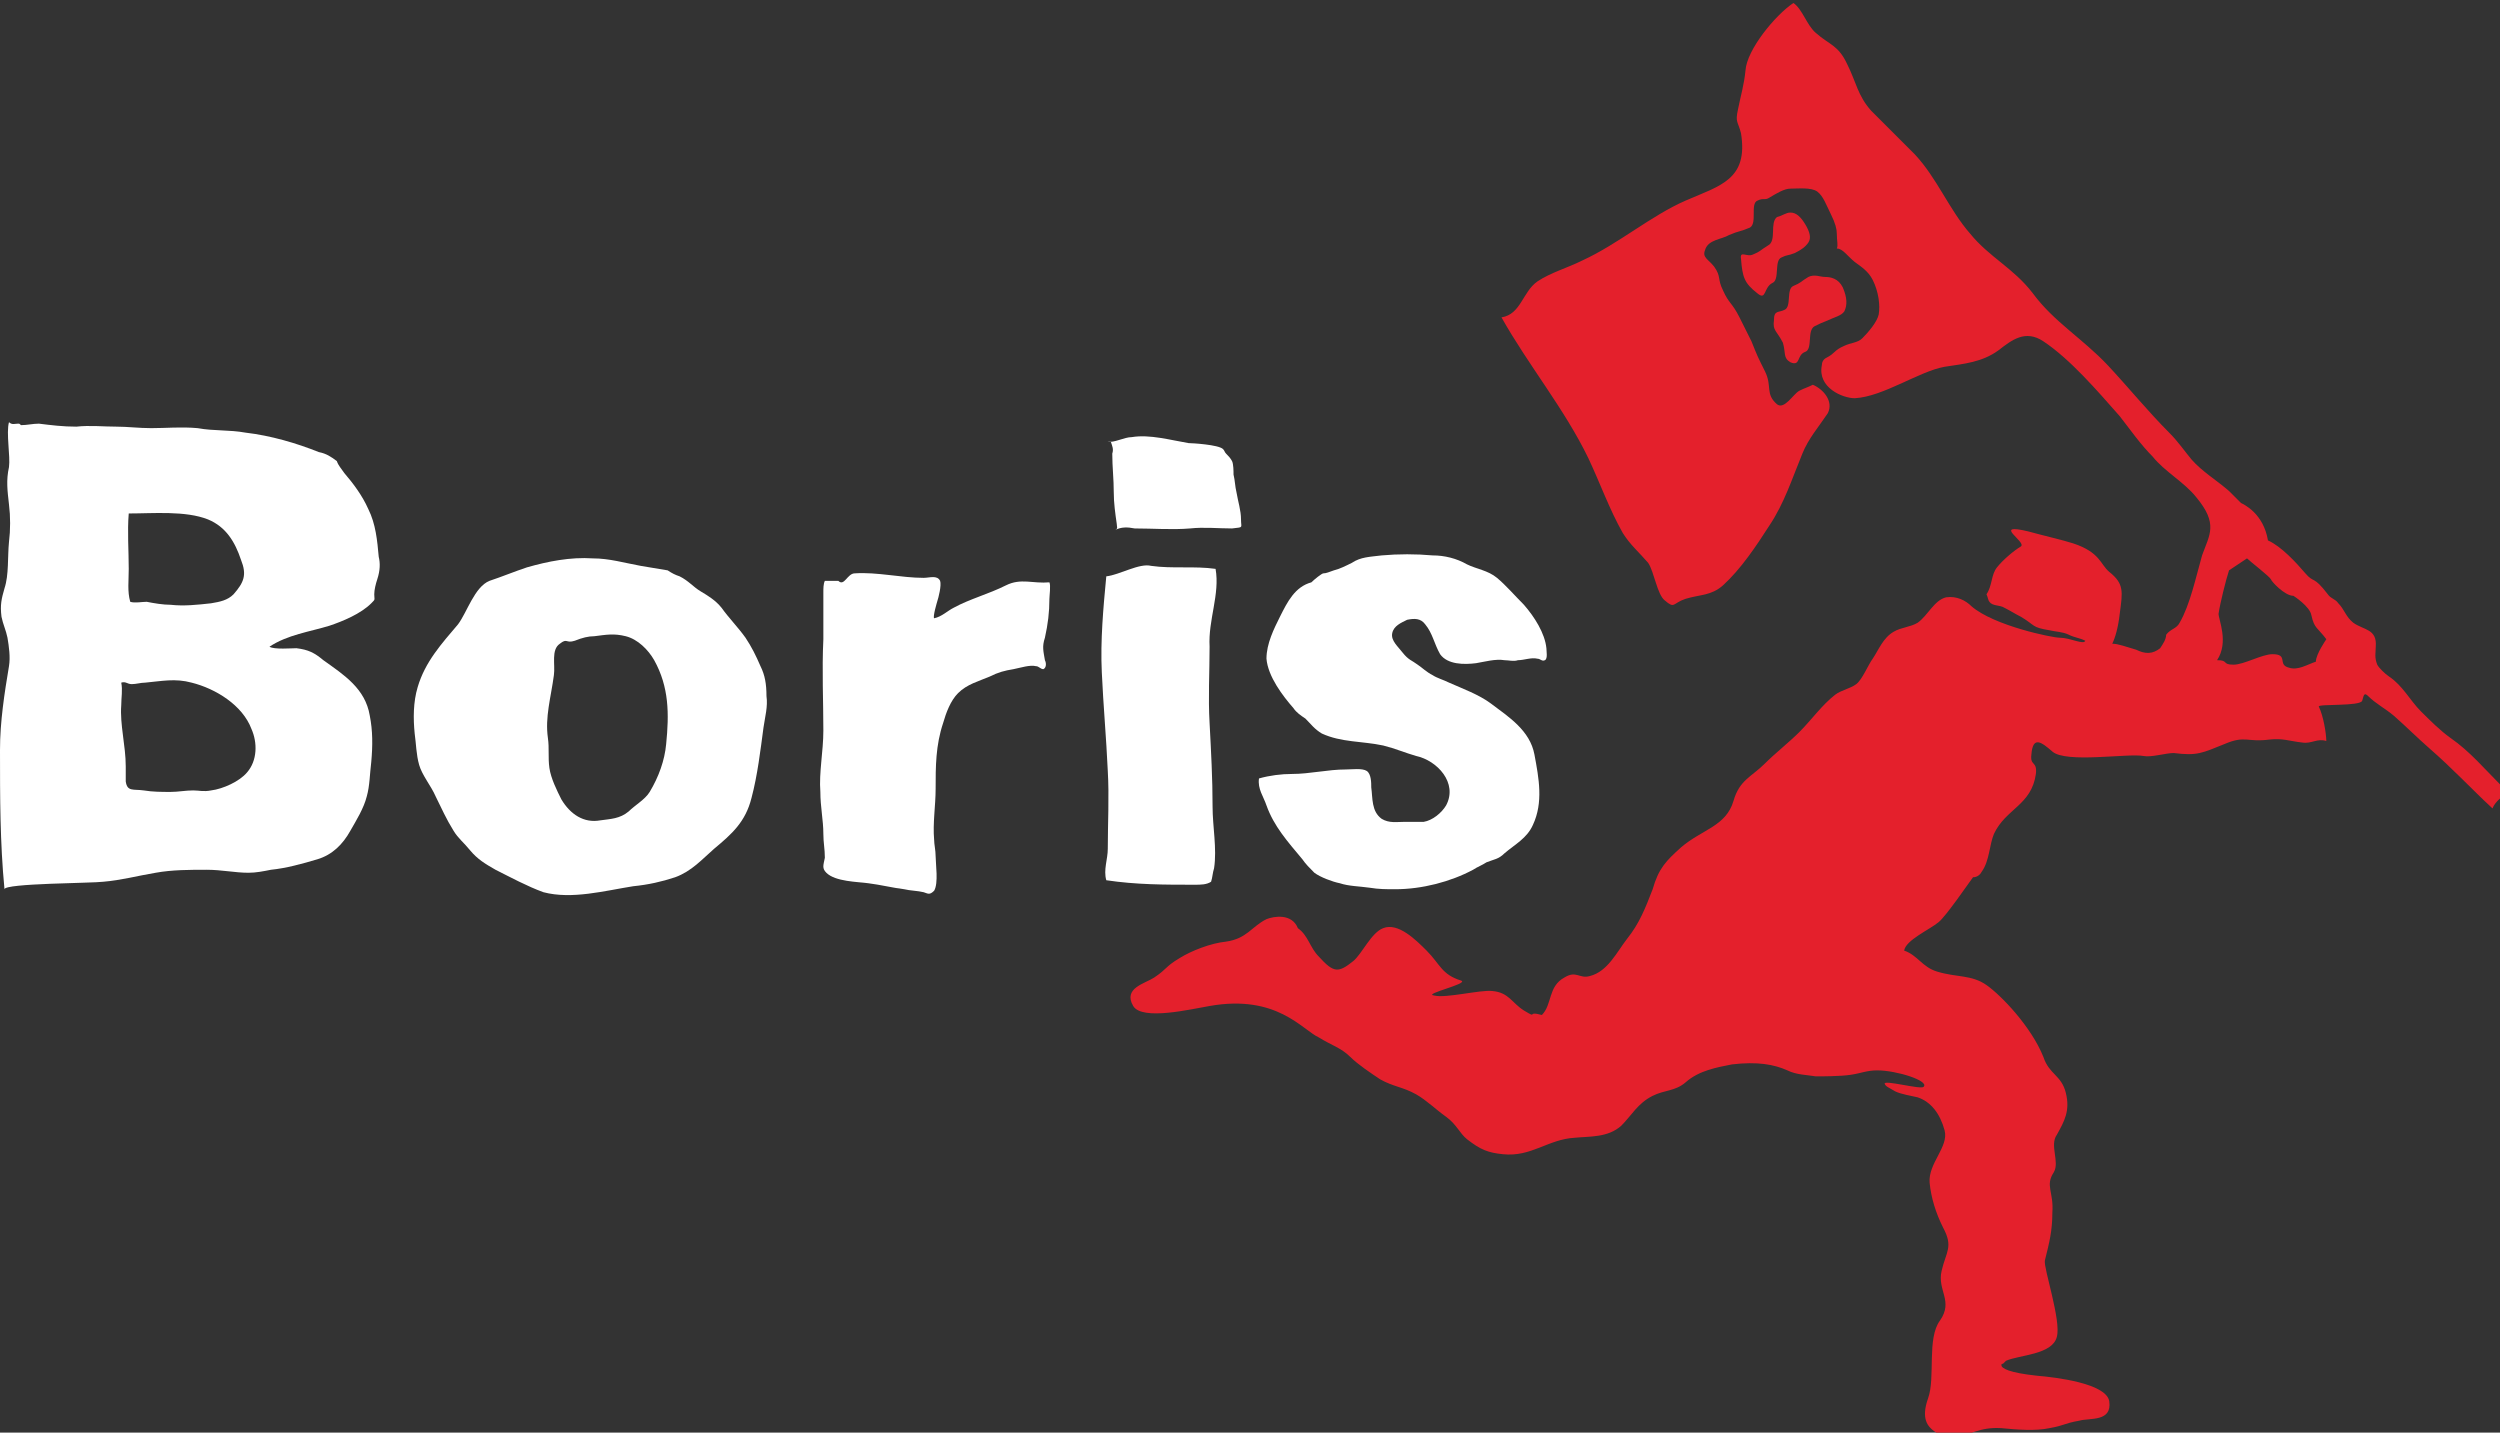 <?xml version="1.0" encoding="utf-8"?>
<!-- Generator: Adobe Illustrator 25.0.0, SVG Export Plug-In . SVG Version: 6.00 Build 0)  -->
<svg version="1.1" id="Calque_1" xmlns="http://www.w3.org/2000/svg" xmlns:xlink="http://www.w3.org/1999/xlink" x="0px" y="0px"
	 viewBox="0 0 167 95.7" style="enable-background:new 0 0 167 95.7;" xml:space="preserve">
<rect x="0" y="0" width="167" height="95.7" fill="#333333" stroke="none"/>
<style type="text/css">
	.st0{fill:#FFFFFF;}
	.st1{fill:#E4202C;}
</style>
<g>
	<g>
		<g>
			<path class="st0" d="M25.3,37.2c-0.1-1.1-0.2-2.2-0.7-3.2c-0.4-0.9-1-1.7-1.6-2.4c-0.2-0.3-0.4-0.5-0.5-0.8
				c-0.4-0.3-0.7-0.5-1.2-0.6c-1.5-0.6-3.2-1.1-4.9-1.3c-1.1-0.2-2.1-0.1-3.2-0.3c-1.1-0.1-2.1,0-3.1,0c-0.8,0-1.6-0.1-2.3-0.1
				c-0.9,0-1.8-0.1-2.7,0c-0.9,0-1.7-0.1-2.5-0.2c-0.4,0-0.8,0.1-1.2,0.1c-0.1-0.1-0.1-0.1-0.2-0.1c-0.2,0-0.4,0.1-0.6-0.1
				c-0.2,0.7,0.1,2.3,0,3c-0.2,0.9-0.1,1.6,0,2.5c0.1,0.8,0.1,1.7,0,2.5c-0.1,1,0,2.2-0.3,3.1C0.1,40,0,40.4,0.1,41.2
				c0.1,0.5,0.3,0.9,0.4,1.4c0.1,0.6,0.2,1.3,0.1,1.9C0.3,46.3,0,48.2,0,50.1c0,3.1,0,6.2,0.3,9.3c0-0.4,5.9-0.4,6.6-0.5
				c1.2-0.1,2.3-0.4,3.5-0.6c1.1-0.2,2.3-0.2,3.4-0.2c1,0,1.9,0.2,2.8,0.2c0.5,0,1-0.1,1.5-0.2c1-0.1,2.1-0.4,3.1-0.7
				c1-0.3,1.7-1,2.2-1.9c0.4-0.7,0.9-1.5,1.1-2.3c0.2-0.7,0.2-1.5,0.3-2.3c0.1-1.1,0.1-2.1-0.1-3.1c-0.3-1.8-1.7-2.7-3.1-3.7
				c-0.6-0.5-1-0.7-1.8-0.8c-0.3,0-1.5,0.1-1.8-0.1c1.2-0.8,2.7-1,4-1.4c0.9-0.3,2.1-0.8,2.8-1.5c0.3-0.3,0.2-0.2,0.2-0.6
				c0-0.3,0.1-0.7,0.2-1C25.4,38.1,25.4,37.6,25.3,37.2z M16.5,51.6c-0.5,0.6-1.6,1.1-2.4,1.2c-0.5,0.1-0.8,0-1.2,0
				c-0.5,0-1,0.1-1.5,0.1c-0.6,0-1.2,0-1.8-0.1c-0.7-0.1-1.1,0.1-1.2-0.6c0-0.4,0-0.7,0-1c0-1.4-0.4-2.8-0.3-4.1c0-0.5,0.1-1,0-1.5
				c0.3-0.1,0.4,0.1,0.7,0.1c0.3,0,0.6-0.1,0.9-0.1c1.1-0.1,2-0.3,3.1,0c1.6,0.4,3.4,1.5,4,3.1C17.2,49.6,17.2,50.8,16.5,51.6z
				 M15.6,39.7c-0.4,0.4-0.9,0.5-1.5,0.6c-0.9,0.1-1.8,0.2-2.7,0.1c-0.5,0-1.1-0.1-1.6-0.2c-0.3,0-0.8,0.1-1.1,0
				c-0.2-0.7-0.1-1.4-0.1-2.2c0-1.2-0.1-2.5,0-3.7c1.6,0,3.8-0.2,5.3,0.4c1.2,0.5,1.8,1.5,2.2,2.7C16.5,38.4,16.3,38.9,15.6,39.7z"
				/>
		</g>
		<g>
			<g>
				<path class="st0" d="M50.8,44.5c-0.3-0.7-0.6-1.3-1-1.9c-0.5-0.7-1.1-1.3-1.6-2c-0.4-0.5-0.9-0.8-1.4-1.1
					c-0.5-0.3-0.8-0.7-1.4-1c-0.3-0.1-0.5-0.2-0.8-0.4c-0.6-0.1-1.2-0.2-1.8-0.3c-1.1-0.2-2.1-0.5-3.2-0.5c-1.5-0.1-3,0.2-4.4,0.6
					c-0.9,0.3-1.6,0.6-2.5,0.9c-1,0.4-1.5,2.1-2.1,2.9c-1.1,1.3-2.2,2.5-2.7,4.2c-0.3,1-0.3,2.1-0.2,3.1c0.1,0.7,0.1,1.4,0.3,2.1
					c0.2,0.7,0.8,1.4,1.1,2.1c0.4,0.8,0.7,1.5,1.2,2.3c0.3,0.5,0.7,0.8,1.1,1.3c0.5,0.6,1,0.9,1.7,1.3c1,0.5,2.1,1.1,3.2,1.5
					c1.9,0.5,4.1-0.1,6-0.4c1-0.1,1.9-0.3,2.8-0.6c1.1-0.4,1.8-1.2,2.6-1.9c1.2-1,2.1-1.8,2.5-3.4c0.4-1.5,0.6-3.2,0.8-4.7
					c0.1-0.7,0.3-1.4,0.2-2.1C51.2,45.7,51.1,45.1,50.8,44.5z M44.5,49.7c-0.1,1.1-0.5,2.2-1.1,3.2c-0.3,0.5-1,0.9-1.4,1.3
					c-0.6,0.5-1.2,0.5-1.9,0.6c-1.1,0.2-2-0.4-2.6-1.4c-0.3-0.6-0.7-1.4-0.8-2.1c-0.1-0.7,0-1.3-0.1-2c-0.2-1.4,0.2-2.7,0.4-4.2
					c0.1-0.7-0.2-1.7,0.4-2.1c0.5-0.4,0.4,0,1-0.2c0.5-0.2,0.9-0.3,1.3-0.3c0.8-0.1,1.3-0.2,2.1,0c0.8,0.2,1.5,0.9,1.9,1.6
					C44.7,45.9,44.7,47.7,44.5,49.7z"/>
			</g>
			<path class="st0" d="M74,29.5c0,0,0.1,0,0.2,0c0.1,0.3,0.2,0.5,0.1,0.8c0,0.9,0.1,1.7,0.1,2.6c0,0.7,0.1,1.4,0.2,2.1
				c0,0.2,0.1,0.3-0.1,0.4c0.4-0.2,0.8-0.2,1.3-0.1c1.2,0,2.5,0.1,3.7,0c0.9-0.1,1.9,0,2.8,0c0.8-0.1,0.6,0,0.6-0.6
				c0-0.6-0.2-1.2-0.3-1.8c-0.1-0.4-0.1-0.8-0.2-1.2c0-0.2,0-0.7-0.1-0.9c-0.1-0.2-0.3-0.4-0.4-0.5c-0.1-0.1-0.1-0.2-0.2-0.3
				c-0.3-0.3-2.1-0.4-2.3-0.4c-1.2-0.2-2.6-0.6-3.8-0.4C75.1,29.2,74.4,29.6,74,29.5z"/>
			<path class="st0" d="M73.9,38.5c-0.2,2.1-0.4,4.3-0.3,6.4c0.1,2.2,0.3,4.4,0.4,6.6c0.1,1.7,0,3.5,0,5.2c0,0.7-0.3,1.4-0.1,2.1
				c2,0.3,3.9,0.3,5.9,0.3c0.4,0,0.8,0,1.1-0.2c0.1-0.3,0.1-0.6,0.2-0.9c0.2-1.3-0.1-2.8-0.1-4.1c0-1.9-0.1-3.7-0.2-5.6
				c-0.1-1.7,0-3.4,0-5.1c-0.1-1.8,0.7-3.5,0.4-5.2c-1.4-0.2-2.9,0-4.3-0.2C76.1,37.6,74.8,38.4,73.9,38.5z"/>
			<path class="st0" d="M87.6,38.9c-1.1,0.3-1.6,1.3-2.1,2.3C85.1,42,84.6,43,84.6,44c0.1,1.2,1.1,2.5,1.8,3.3
				c0.2,0.3,0.5,0.5,0.8,0.7c0.4,0.4,0.6,0.7,1.1,1c1.3,0.6,2.7,0.5,4.1,0.8c0.8,0.2,1.5,0.5,2.2,0.7c1.4,0.3,2.8,1.8,2,3.3
				c-0.3,0.5-0.9,1-1.5,1.1c-0.4,0-0.8,0-1.3,0c-0.5,0-1,0.1-1.5-0.2c-0.7-0.5-0.6-1.4-0.7-2.1c0-0.3,0-0.9-0.3-1.1
				c-0.3-0.2-1-0.1-1.4-0.1c-1.2,0-2.4,0.3-3.6,0.3c-0.7,0-1.5,0.1-2.2,0.3c-0.1,0.7,0.3,1.2,0.5,1.8c0.5,1.4,1.4,2.4,2.4,3.6
				c0.2,0.3,0.5,0.6,0.8,0.9c0.4,0.3,1.2,0.6,1.7,0.7c0.6,0.2,1.3,0.2,2,0.3c0.6,0.1,1.1,0.1,1.7,0.1c1.8,0,3.7-0.5,5.2-1.3
				c0.3-0.2,0.6-0.3,0.9-0.5c0.5-0.2,0.8-0.2,1.2-0.6c0.7-0.6,1.5-1,1.9-1.9c0.7-1.5,0.4-3.1,0.1-4.7c-0.3-1.6-1.7-2.5-2.9-3.4
				c-0.8-0.6-1.9-1-2.8-1.4c-0.4-0.2-0.8-0.3-1.1-0.5c-0.4-0.2-0.7-0.5-1-0.7c-0.4-0.3-0.6-0.3-1-0.8c-0.3-0.4-0.8-0.8-0.7-1.3
				c0.1-0.5,0.6-0.7,1-0.9c0.5-0.1,0.9-0.1,1.2,0.3c0.5,0.6,0.6,1.3,1,2c0.5,0.7,1.6,0.7,2.4,0.6c0.6-0.1,1.3-0.3,1.9-0.2
				c0.3,0,0.6,0.1,0.9,0c0.4,0,0.9-0.2,1.3-0.1c0.2,0,0.3,0.2,0.5,0.1c0.2-0.1,0.1-0.6,0.1-0.8c-0.1-1-0.8-2.1-1.5-2.9
				c-0.6-0.6-1.2-1.3-1.8-1.8c-0.6-0.5-1.4-0.6-2-0.9c-0.7-0.4-1.5-0.6-2.3-0.6c-1.1-0.1-2.3-0.1-3.4,0c-0.8,0.1-1.4,0.1-2,0.5
				c-0.4,0.2-0.8,0.4-1.2,0.5c-0.3,0.1-0.5,0.2-0.7,0.2C88.3,38.3,87.8,38.7,87.6,38.9z"/>
			<path class="st0" d="M55.2,38.8c0,0-0.1,0-0.1,0c-0.1,0.2-0.1,0.5-0.1,0.8c0,1,0,2.1,0,3.1c-0.1,2.1,0,4.1,0,6.1
				c0,1.4-0.3,2.8-0.2,4.1c0,1,0.2,1.9,0.2,2.8c0,0.6,0.1,1,0.1,1.6c-0.1,0.5-0.2,0.7,0.1,1c0.6,0.6,2.1,0.6,2.8,0.7
				c0.8,0.1,1.6,0.3,2.4,0.4c0.4,0.1,0.9,0.1,1.3,0.2c0.3,0.1,0.4,0.2,0.7-0.1c0.3-0.5,0.1-1.8,0.1-2.3c0-0.4-0.1-0.8-0.1-1.1
				c-0.1-1.1,0.1-2.3,0.1-3.4c0-1.5,0-2.9,0.5-4.4c0.2-0.7,0.5-1.5,1-2c0.6-0.6,1.4-0.8,2.1-1.1c0.6-0.3,1-0.4,1.6-0.5
				c0.5-0.1,1.1-0.3,1.5-0.2c0.2,0,0.3,0.2,0.5,0.2c0.2-0.1,0.2-0.4,0.1-0.6c-0.1-0.6-0.2-0.9,0-1.5c0.2-0.9,0.3-1.7,0.3-2.6
				c0-0.2,0.1-0.9,0-1.1c-1.1,0.1-1.9-0.3-2.9,0.2c-1.2,0.6-2.4,0.9-3.5,1.5c-0.4,0.2-0.8,0.6-1.3,0.7c-0.1-0.1,0.2-1.1,0.2-1.1
				c0.1-0.3,0.3-1.1,0.2-1.4c-0.2-0.4-0.7-0.2-1.1-0.2c-1.5,0-3.1-0.4-4.6-0.3c-0.5,0-0.7,0.9-1.1,0.5L55.2,38.8z"/>
		</g>
	</g>
	<g>
		<g>
			<path class="st1" d="M118.1,16.4c-0.5,0.3-0.5,0.4-1,0.6c-0.4,0.2-0.9-0.3-0.8,0.3c0.1,1.2,0.2,1.6,1.1,2.3
				c0.6,0.5,0.4-0.4,1-0.7c0.5-0.2,0.1-1.5,0.6-1.7c0.4-0.2,0.4-0.1,0.9-0.3c0.4-0.2,0.7-0.4,0.9-0.7c0.2-0.3,0.1-0.7-0.2-1.2
				c-0.3-0.5-0.6-0.8-1-0.8c-0.3,0-0.5,0.2-0.9,0.3C118.2,14.9,118.7,16.1,118.1,16.4z"/>
			<path class="st1" d="M119.6,24.2c0.7,0.3,0.4-0.5,1-0.7c0.5-0.2,0.1-1.4,0.6-1.7c0.4-0.2,0.4-0.2,0.9-0.4
				c0.4-0.2,0.9-0.3,1.1-0.6c0.2-0.4,0.2-0.9-0.1-1.6c-0.3-0.6-0.8-0.7-1.2-0.7c-0.3,0-0.7-0.2-1.1,0c-0.5,0.3-0.5,0.4-1,0.6
				c-0.5,0.2-0.1,1.4-0.6,1.6c-0.4,0.2-0.7,0-0.7,0.7c-0.1,0.7,0.2,0.7,0.6,1.5C119.3,23.6,119.1,23.9,119.6,24.2z"/>
		</g>
		<path class="st1" d="M163.7,49.3c-0.7-0.5-1.4-1.2-2-1.8c-0.7-0.7-1.2-1.7-2.1-2.3c-0.3-0.2-0.7-0.6-0.8-0.8
			c-0.2-0.5-0.1-0.8-0.1-1.2c0.1-1.2-0.8-1.1-1.5-1.6c-0.5-0.4-0.6-0.9-1-1.3c-0.2-0.3-0.5-0.3-0.7-0.6c-1-1.3-0.9-0.7-1.5-1.4
			c-0.6-0.7-1.6-1.8-2.5-2.2c-0.3-1.8-1.6-2.4-1.8-2.5c-0.3-0.3-0.6-0.6-0.8-0.8c-0.8-0.7-1.8-1.3-2.5-2.1c-0.5-0.6-0.9-1.2-1.5-1.8
			c-1.4-1.4-2.7-3-4.1-4.5c-1.7-1.8-3.6-2.9-5-4.8c-1.3-1.7-2.9-2.4-4.2-4c-1.4-1.6-2.2-3.7-3.7-5.3c-1-1-1.9-1.9-2.9-2.9
			c-0.9-1-1-1.9-1.6-3.1c-0.6-1.3-1.2-1.3-2.1-2.1c-0.6-0.5-0.9-1.6-1.5-2c-1.2,0.8-3.1,3.1-3.2,4.5c-0.1,1-0.3,1.6-0.5,2.6
			c-0.2,0.9,0,0.8,0.2,1.6c0.5,3.1-1.4,3.5-3.7,4.5c-2.3,1-4.5,2.9-6.9,4c-1,0.5-2.1,0.8-3,1.4c-1,0.7-1.1,2.2-2.4,2.4
			c1.8,3.2,4.2,6.1,5.8,9.4c0.8,1.7,1.4,3.4,2.3,5c0.5,0.8,1.1,1.3,1.7,2c0.4,0.6,0.6,2.1,1.1,2.5c0.7,0.6,0.5,0.2,1.4-0.1
			c1-0.3,1.7-0.2,2.5-0.9c1.2-1.1,2.2-2.6,3.1-4c1-1.5,1.5-3.1,2.2-4.8c0.4-1,1.1-1.8,1.7-2.7c0.4-0.8-0.3-1.6-1-1.9
			c-0.4,0.2-0.5,0.2-0.9,0.4c-0.4,0.2-1,1.3-1.5,0.9c-0.8-0.7-0.3-1.2-0.8-2.2c-0.5-1-0.5-1-0.9-2c-0.4-0.8-0.4-0.8-0.8-1.6
			c-0.5-1-0.7-0.9-1.1-1.8c-0.4-0.8-0.1-0.9-0.6-1.6c-0.4-0.5-0.8-0.6-0.6-1.1c0.2-0.7,1.1-0.7,1.6-1c0.7-0.3,0.7-0.2,1.4-0.5
			c0.5-0.3,0-1.6,0.5-1.8c0.4-0.2,0.5,0,0.8-0.2c0.5-0.3,1-0.6,1.4-0.6c0.5,0,1.4-0.1,1.8,0.2c0.4,0.3,0.6,0.9,0.9,1.5
			c0.3,0.6,0.4,1,0.4,1.3c0,0.5,0.1,0.8,0,1c0.4,0,0.7,0.5,1.2,0.9c0.4,0.3,0.9,0.6,1.2,1.2c0.4,0.8,0.5,1.7,0.4,2.3
			c-0.1,0.5-0.7,1.2-1.1,1.6c-0.3,0.3-0.8,0.3-1.2,0.5c-0.7,0.3-0.6,0.5-1.2,0.8c-0.2,0.1-0.3,0.3-0.3,0.5l0,0
			c-0.3,1.5,1.4,2.2,2.2,2.2c1.9-0.1,4.3-1.8,6-2.1c1.3-0.2,2.5-0.3,3.6-1.1c0.9-0.7,1.8-1.4,3-0.6c1.8,1.2,3.6,3.3,5.1,5
			c0.7,0.9,1.4,1.9,2.2,2.7c0.8,1,2.1,1.7,2.9,2.7c1.5,1.8,0.9,2.5,0.4,3.9c-0.4,1.4-0.8,3.3-1.5,4.5c-0.2,0.4-0.6,0.4-0.9,0.8
			c0,0.3-0.2,0.6-0.4,0.9c-0.5,0.4-1,0.4-1.6,0.1c-0.7-0.2-1.2-0.4-1.6-0.4c0.2-0.4,0.4-1.1,0.5-2c0.2-1.5,0.3-2-0.7-2.8
			c-0.6-0.5-0.6-1.3-2.4-1.9c-0.6-0.2-2.3-0.6-3-0.8c-2.5-0.6-0.1,0.7-0.5,1c-0.5,0.3-1.2,0.9-1.6,1.4c-0.4,0.5-0.3,1.2-0.7,1.8
			c0.1,0.2,0.1,0.4,0.2,0.5c0.2,0.3,0.7,0.2,1,0.4c0.4,0.2,0.7,0.4,1.1,0.6c1,0.6,0.7,0.7,1.9,0.9c0.4,0.1,0.9,0.1,1.3,0.3
			c0.4,0.2,0.7,0.2,1.1,0.4c-0.1,0.3-1-0.2-1.7-0.2c-0.5,0-4.4-0.8-5.9-2.1c-0.4-0.4-1-0.7-1.7-0.6c-0.8,0.2-1.2,1.2-1.9,1.7
			c-0.5,0.3-1.1,0.3-1.6,0.6c-0.7,0.4-1,1.2-1.4,1.8c-0.3,0.4-0.7,1.4-1.1,1.7c-0.4,0.3-1,0.4-1.4,0.7c-0.9,0.7-1.6,1.7-2.4,2.5
			c-0.7,0.7-1.6,1.4-2.3,2.1c-0.9,0.9-1.7,1.1-2.1,2.5c-0.5,1.7-2.1,1.9-3.5,3.1c-1,0.9-1.5,1.4-1.9,2.8c-0.5,1.3-0.9,2.3-1.7,3.3
			c-0.7,0.9-1.3,2.2-2.5,2.5c-0.7,0.2-0.9-0.4-1.7,0.1c-1.1,0.6-0.8,1.8-1.5,2.5c-1.1-0.3-0.2,0.3-1.2-0.3c-0.8-0.5-1-1.2-2.1-1.3
			c-0.8-0.1-3.1,0.5-3.9,0.3c-0.8-0.1,2.4-0.8,1.8-1c-1.3-0.4-1.4-1.1-2.3-2c-0.7-0.7-1.9-1.9-2.9-1.5c-0.8,0.3-1.4,1.7-2,2.2
			c-1,0.8-1.3,0.8-2.3-0.3c-0.6-0.6-0.7-1.4-1.4-1.9c-0.4-1-1.6-0.8-2.1-0.6c-1,0.5-1.3,1.3-2.7,1.5c-1,0.1-2.3,0.6-3.1,1.1
			c-1,0.6-0.8,0.7-1.7,1.3c-0.6,0.4-2.1,0.7-1.4,1.9c0.6,1,3.9,0.2,5.1,0c4.5-0.8,6.2,1.6,7.3,2.1c0.8,0.5,1.5,0.7,2.1,1.3
			c0.5,0.5,1.4,1.1,2,1.5c0.9,0.5,1.5,0.5,2.4,1c0.7,0.4,1.3,1,2,1.5c0.7,0.5,0.9,1.1,1.4,1.5c0.9,0.7,1.4,0.9,2.4,1
			c1.9,0.2,3-1,4.8-1.1c1-0.1,2.2,0,3.1-0.8c0.7-0.7,1.1-1.5,2.1-2c0.8-0.4,1.5-0.3,2.2-0.9c0.9-0.8,2.1-1,3.1-1.2
			c1.7-0.2,2.8,0,3.7,0.4c0.6,0.3,1.3,0.3,1.9,0.4c0.4,0,1.6,0,2.3-0.1c0.7-0.1,1.1-0.3,1.8-0.3c1.3,0,3.5,0.7,3.1,1.1
			c-0.2,0.2-2.7-0.5-2.6-0.2c0.1,0.2,0.2,0.2,0.7,0.5c0.4,0.2,1.1,0.3,1.5,0.4c0.9,0.3,1.5,1.1,1.8,2.2c0.3,1.1-1.1,2.2-1,3.5
			c0.1,1,0.4,2,0.9,3c0.7,1.3,0.2,1.6-0.1,2.9c-0.3,1.3,0.8,2-0.1,3.3c-0.9,1.2-0.3,3.8-0.8,5.2c-0.5,1.4,0,1.9,0.4,2.2
			c0.4,0.3,1,0.4,1.3,0.4c1.1-0.1,1.7-0.7,3.2-0.6c1,0.1,2.3,0.2,3.2,0c1.1-0.2,0.9-0.3,2-0.5c0.7-0.2,2.2,0.1,2-1.3
			c-0.2-1.2-3.6-1.6-4.8-1.7c-1.9-0.2-2.4-0.5-2.4-0.7c0-0.1,0-0.1,0.1-0.1l0.2-0.2c0.9-0.4,3.1-0.4,3.4-1.6
			c0.3-1.1-0.9-4.6-0.8-5.1c0.3-1.2,0.5-2,0.5-3.2c0.1-1.4-0.5-1.8,0.1-2.7c0.4-0.7-0.3-1.8,0.2-2.5c0.5-0.9,0.9-1.6,0.6-2.8
			c-0.3-1.2-1.1-1.2-1.5-2.4c-0.8-2-2.8-4.1-3.8-4.8c-1-0.7-2-0.5-3.3-0.9c-1-0.3-1.3-1.1-2.2-1.4c0.1-0.7,1.7-1.4,2.3-1.9
			c0.5-0.4,2-2.6,2.3-3c0.3,0,0.5-0.2,0.6-0.4c0.5-0.7,0.5-1.8,0.8-2.5c0.8-1.7,2.5-1.9,2.8-4c0.1-0.9-0.4-0.5-0.3-1.3
			c0.1-1.3,0.7-0.8,1.4-0.2c0.9,0.8,5.1,0.1,6.1,0.3c0.5,0.1,1.5-0.2,2-0.2c1.6,0.2,1.9,0,3.4-0.6c1.4-0.6,1.5-0.1,3-0.3
			c0.9-0.1,1.3,0.1,2.2,0.2c0.6,0.1,1-0.3,1.6-0.1c0-0.5-0.2-1.7-0.5-2.3c-0.1-0.2,2.8,0,2.9-0.4c0.1-0.3,0.1-0.6,0.4-0.3
			c0.5,0.5,1.1,0.8,1.7,1.3c0.8,0.7,1.6,1.5,2.4,2.2c1.5,1.3,2.8,2.7,4.2,4c0.2-0.5,0.7-0.8,1-1.1C165.9,51.3,165,50.2,163.7,49.3z
			 M154.7,44.2c-0.6,0.2-1.2,0.6-1.8,0.4c-0.8-0.2,0-0.9-1.1-0.9c-0.7,0-1.9,0.7-2.6,0.7c-0.8,0-0.3-0.3-1.1-0.3
			c0.8-1.2,0.1-2.7,0.1-3.1c0.1-0.7,0.5-2.3,0.7-2.9l1.2-0.8c0.2,0.2,1.5,1.2,1.6,1.4c0,0.1,0.9,1.1,1.5,1.1c0,0,1.1,0.7,1.2,1.3
			c0.2,0.9,0.4,0.8,1,1.6C155.4,42.7,154.7,43.7,154.7,44.2z"/>
	</g>
</g>
</svg>
